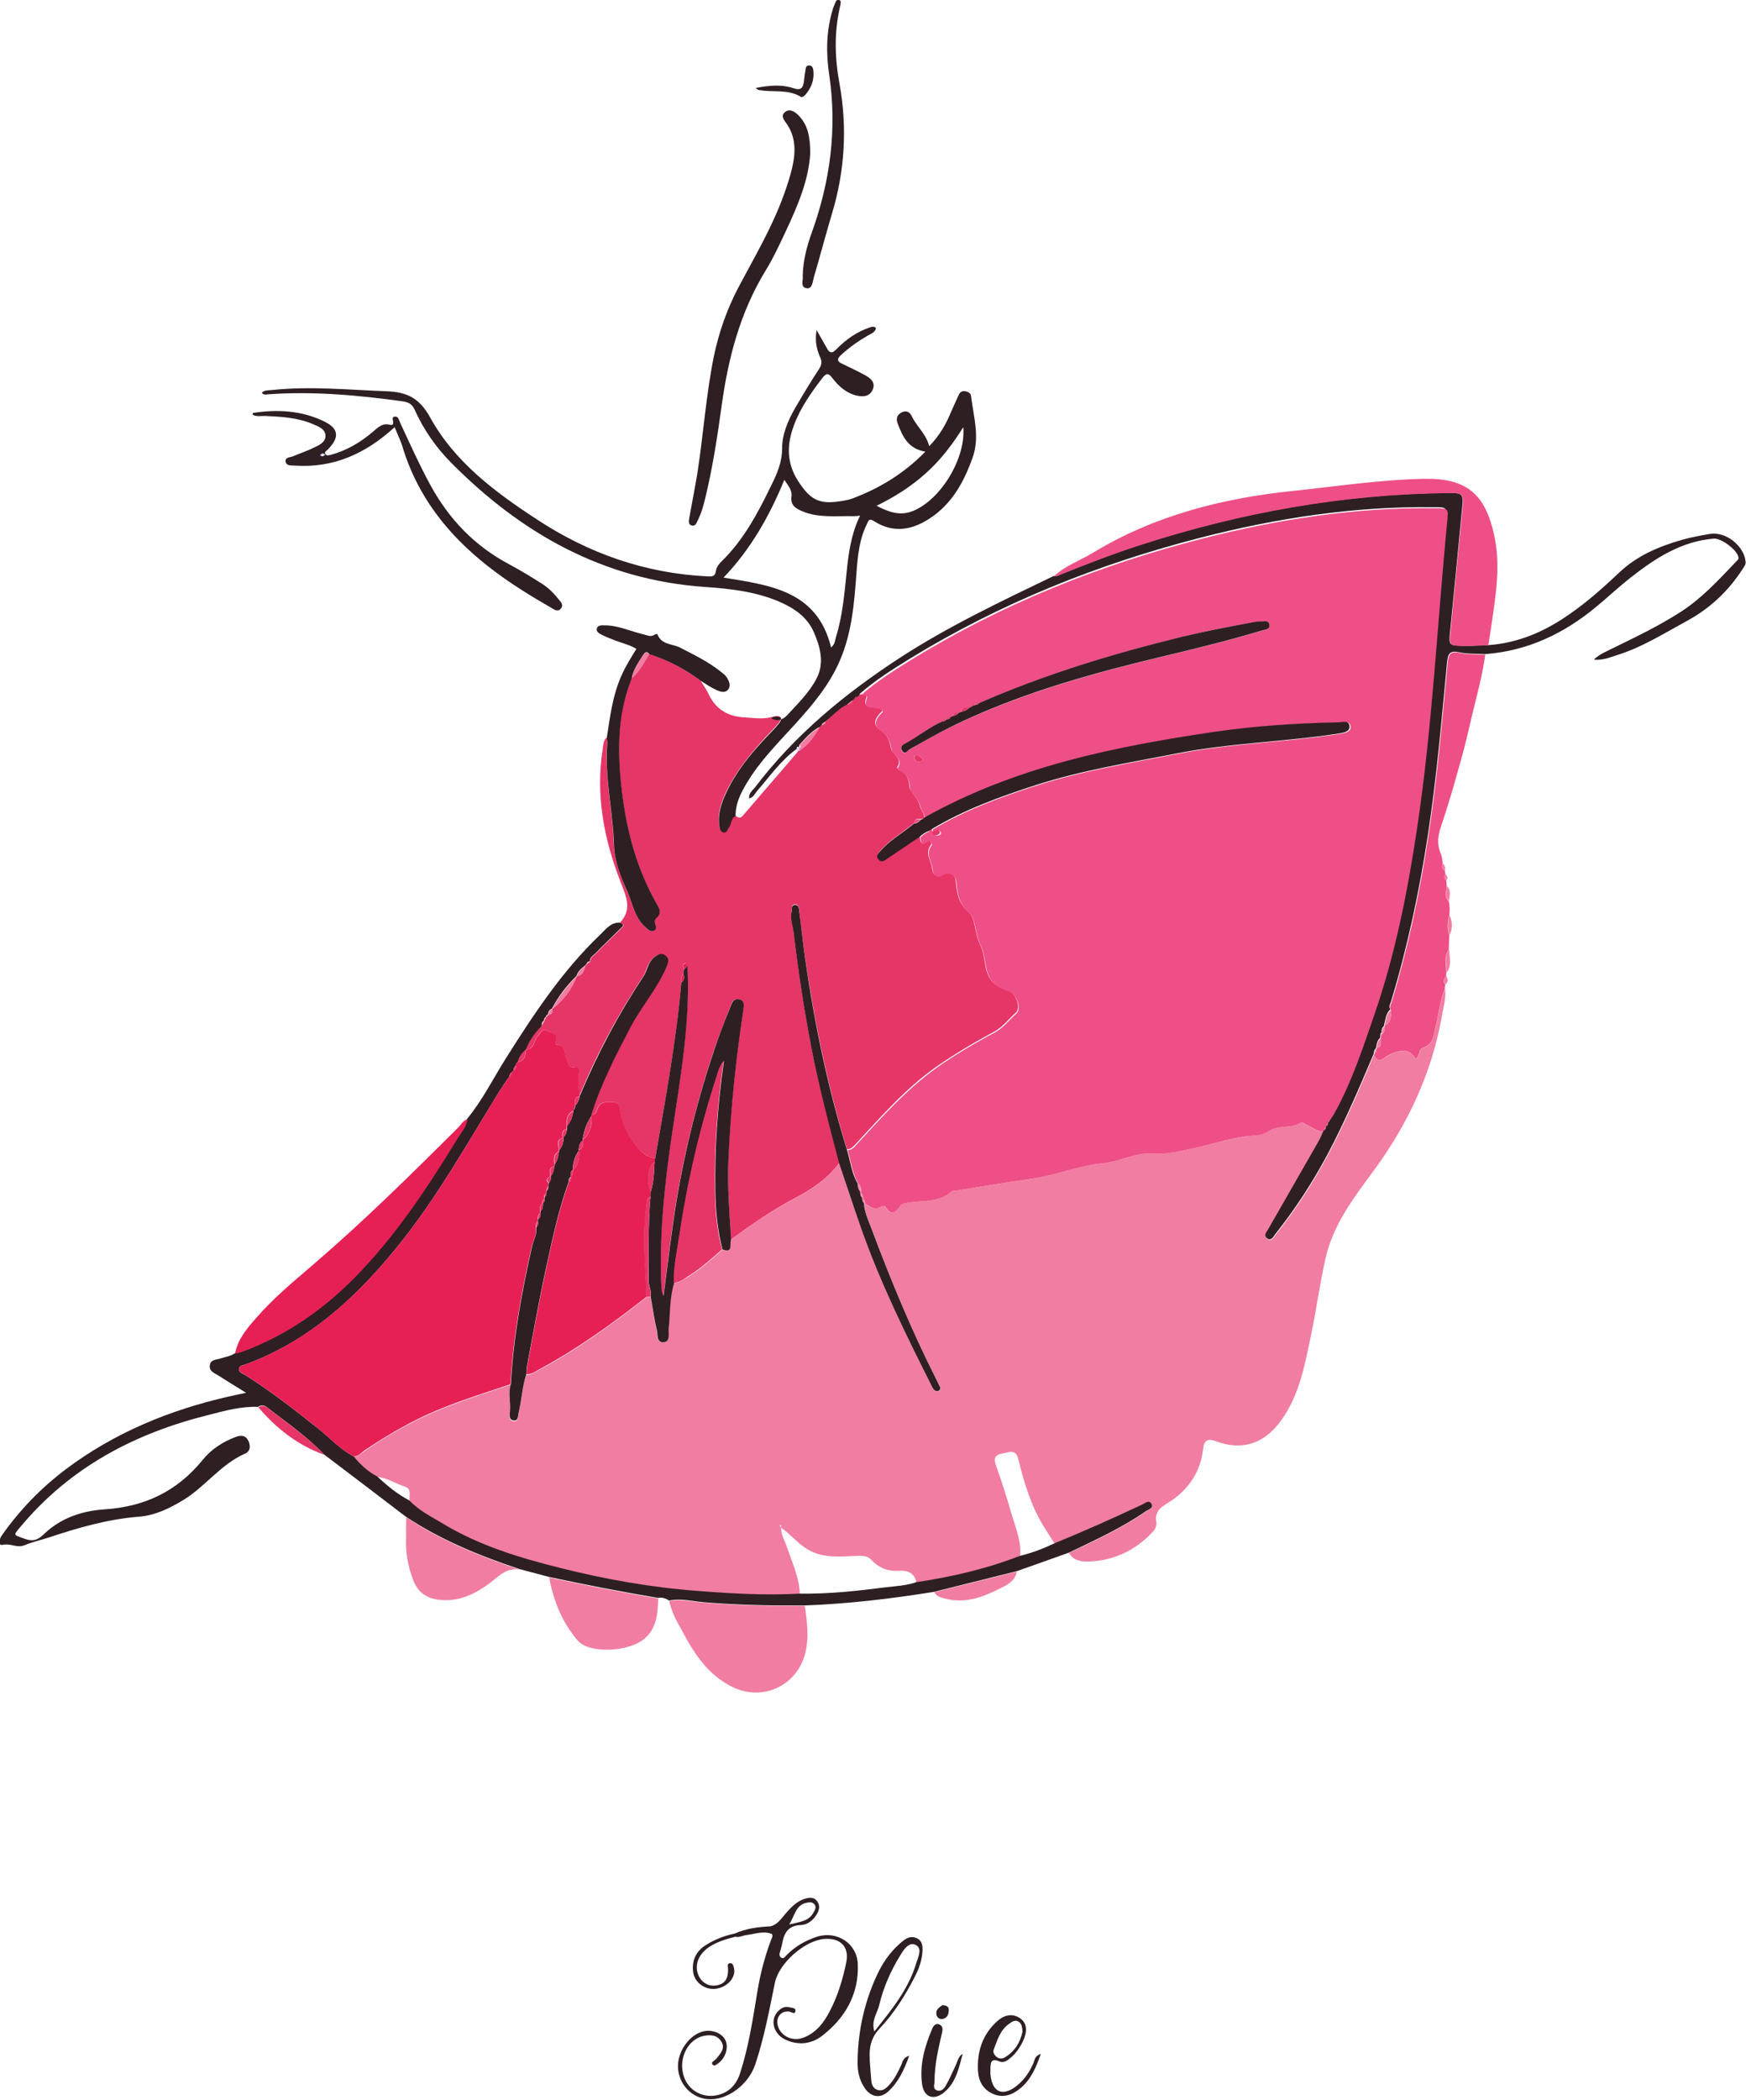 <?xml version="1.0" encoding="utf-8"?>
<!-- Generator: Adobe Illustrator 26.5.0, SVG Export Plug-In . SVG Version: 6.00 Build 0)  -->
<svg version="1.1" id="Слой_1" xmlns="http://www.w3.org/2000/svg" xmlns:xlink="http://www.w3.org/1999/xlink" x="0px" y="0px"
	 viewBox="0 0 855.7 1028.8" style="enable-background:new 0 0 855.7 1028.8;" xml:space="preserve">
<style type="text/css">
	.st0{fill:#F17DA2;}
	.st1{fill:#E63567;}
	.st2{fill:#2E1F23;}
	.st3{fill:#EE4F86;}
	.st4{fill:#E62055;}
	.st5{fill:#DEDAFB;}
</style>
<g>
	<path class="st0" d="M708.2,484.3c0.6,4.4-0.7,8.6-1.4,12.8c-4.9,28.1-16.5,53.2-33.3,76.1c-9.9,13.5-20.3,26.8-24,43.9
		c-2.7,12.2-4.4,24.6-6.9,36.7c-3.1,14.6-5.6,29.5-14.7,42.1c-8,11.2-18.8,15.1-31.8,10.3c-4.5-1.6-6-0.5-6.5,4
		c-1.4,11.7-7.7,20.3-17.6,26.4c-3.5,2.1-6.2,4.4-5.3,9.1c0.3,1.9-0.6,3.7-1.9,5c-8.6,9.1-19.2,14.1-31.8,14.4
		c-3.4,0.1-7-0.7-9.1-4.2c12.9-6.2,25.9-12.1,37.7-20.3c1.2-0.9,3.8-1.4,2.8-3.4c-1.2-2.5-3.2-0.5-4.7,0.2
		c-14.1,6.6-28.4,12.9-42.8,18.9c-1.8-2.8-3.6-5.5-5.3-8.3c-6.3-10.2-9.7-21.5-12.5-33c-1.3-5.3-4.6-3.4-7.7-2.9
		c-3.6,0.6-4.6,2.2-3.3,5.8c2.9,8.1,5.5,16.4,7.9,24.7c1.9,6.5,4.7,12.9,3.9,19.9c-16.4,6.4-33.4,10.2-50.8,12.9
		c-0.9-5.1-4.7-6.1-9-5.8c-5.2,0.3-9.4-1.5-12.9-5.2c-1.9-2-3.9-2.2-6.6-2.1c-8.7,0.2-17.6,1.6-25.6-3.7c-4.5-2.9-7.8-7.1-12.2-10.1
		c-0.2-0.4,0.4-1.3-0.7-1c0.2,0.3,0.5,0.7,0.7,1c0,3.6,1.9,6.6,3,9.8c2.5,7.5,5.9,14.6,6.2,22.7c-16.6,1-33.2,0-49.7-1.3
		c-22.9-1.7-45.5-5.7-67.8-11.3c-20.1-5-39.8-11-57.6-21.8c-5.6-3.4-11.6-6.3-16.2-11.2c-0.2-2.5,1.1-6-2.2-7
		c-4.6-1.5-8.7-4.3-13.6-4.8c-4.6-2.4-8.3-5.8-11.5-9.8c2.2-0.2,3.6-1.7,5.2-2.8c9.5-6.5,19.4-12.4,29.8-17.2
		c13.6-6.3,27.9-10.6,42-15.4c-1.5,4.5,0,9.2-0.5,13.8c-0.2,1.5-0.6,3.8,1.6,4.1c2.7,0.4,2.4-2.2,2.7-3.8c1.4-6.3,1.6-12.8,3.8-18.9
		c2.5,0.1,4.4-1.4,6.4-2.5c18.7-10,35.8-22.4,52.4-35.5c0.7-0.1,1.3-0.1,2-0.2c1,5.4,1.7,10.9,3,16.2c0.5,2.3-0.3,6.4,3.5,6
		c3.2-0.3,2-4.1,2.3-6.4c0.8-7.6,0.3-15.2,2.7-22.6c2.6-0.1,4.6-1.6,6.7-2.9c6.3-3.7,11.6-8.6,17-13.4c5.6,2,3.2-2.9,4.2-4.9
		c10.2-7.5,20.7-14.7,32-20.6c8.1-4.3,15.6-9.4,21.1-16.9c3.5,10.5,7,21.1,10.7,31.6c9.5,27.1,22.2,52.8,35.1,78.4
		c0.7,1.3,1.9,2.2,3.2,1.5c1.4-0.8,0.2-2.1-0.2-3.1c-0.4-0.9-0.9-1.8-1.3-2.7c-12.2-23.9-22.3-48.7-31.7-73.8
		c-1.5-4-3.4-7.9-3.6-12.3c2.7,1.4,5.1,4.4,8.5,1.4c0.3-0.3,1.6-0.1,1.8,0.3c3,5.1,5.2,2.6,7.5-0.7c0.5-0.7,1.7-0.9,2.7-1.1
		c7.5-1.4,15.7-0.1,22.2-5.6c0.4-0.4,1.3-0.3,1.9-0.4c12.5-2,25-4.1,37.5-5.9c12-1.7,23.2-6.5,35.3-7.6c8-0.7,15.2-5.2,23.7-4.7
		c7.7,0.4,15.3-1.6,22.9-3.2c8.6-1.8,16.9-4.7,25.7-5.5c3.2-0.3,6-0.8,8.9-2.5c4.7-2.9,10.9-0.8,15.6-4.1c0.4-0.3,1.6,0.9,2.5,1.2
		c2.9,1.2,5.2,3.7,8.7,3c-0.8,1.8-1.6,3.7-2.5,5.4c-8.2,14.4-16.5,28.7-24.7,43.1c-0.8,1.4-2.4,3-0.5,4.4c2,1.5,2.9-0.7,3.9-1.9
		c9.7-12.2,18.2-25.2,25.6-39c8.5-16,15.7-32.7,22.7-49.4c1.9,5.2,4.8,1.6,6.9,0.5c6.7-3.5,10.7-3.2,13.5,1.7
		c2.2-1.3,1.4-4.8,3.7-5.5c5.4-1.7,5-6.5,6.1-10.5C705.4,496.6,705.7,490.2,708.2,484.3z"/>
	<path class="st1" d="M411.3,569.8c-5.5,7.5-13,12.6-21.1,16.9c-11.3,5.9-21.7,13.1-32,20.6c-0.7-13.1-1.8-26.2-1.3-39.4
		c1.1-24.5,3.6-48.8,7.3-73c0.3-2.1,0.8-4.7-2.1-5.3c-2.9-0.6-3.5,1.9-4.3,3.9c-2.8,7-5.5,14.1-8,21.3c-9.2,27.6-15.9,55.7-20,84.4
		c-1.7,11.9-3.1,23.8-4.7,35.7c-0.8-1.1-1-2.2-1-3.3c-1.3-25.9,1.5-51.5,5.3-77.1c4-27,8.9-53.9,7.4-81.4c-0.2-0.6-0.5-1.4-1.1-1.2
		c-1.6,0.7-0.9,2-0.6,3.1c0,0.8-0.1,1.6-0.1,2.3c-1.7,1-1,2.6-1.1,4.1c-2.4,29-7.9,57.5-12.8,86.1c-3.5-0.5-5.9-2.3-8.4-5
		c-4.9-5.5-7.7-11.7-8.9-18.7c-0.5-2.9-0.7-3.9-4.4-3.9c-3.8,0-5.9,0.4-7,4.2c-0.4,1.2-1.4,2.3-2.9,2.3c4.7-15,11.9-28.8,19.1-42.7
		c5.4-10.3,13.3-19.1,17.8-29.9c0.8-1.9,1.6-3.9-0.5-5.4c-2.2-1.7-4-0.4-5.8,1c-2.9,2.4-3.1,6.2-5,9.1
		c-12.2,18.5-22.7,37.9-31.1,58.4c-0.4-3.6-1.1-7.1-0.4-10.8c0.2-1.3,0.5-3.9-1.5-3.4c-4,0.9-3.8-2.3-4.7-4.2
		c-1.2-2.5,0.1-6.6-4.7-6.6c-0.7,0-0.6-1.1-0.4-1.7c1.5-4.2-2.3-4.1-4.3-5.1c-2.6-1.3-3.2,1.2-4.5,2.6c-2,2.2-1.6,6.5-5.9,6.6
		c1.6-4.2,4-7.8,7.2-11c0.3-0.4,0.6-0.7,1-1.1c0,0-0.1,0.1-0.1,0.1c0.4-0.7,0.7-1.4,1.1-2.1l-0.1,0.1c0.4-0.7,0.7-1.4,1.1-2.1
		c0,0,0,0.1,0,0.1c0.3-0.4,0.7-0.7,1-1.1l-0.1,0.1c1.8-0.3,2.2-1.5,2-3l0,0c5.5-4.2,9.5-9.6,12-16l0,0c2.9-0.4,3.5-2.7,4.1-5l0,0
		c0.3-0.4,0.7-0.7,1-1.1c0,0-0.1,0.1-0.1,0.1c0.5-0.4,1-0.7,1.6-1.1c-0.2-2,1.5-2.8,2.6-3.9c3.9-4,8-7.9,12-11.9
		c1.2-1.2,3-2.3-0.1-3.3c6.2-6.5,3.1-12.8,0.4-19.8c-8.2-21.1-12.4-42.8-8.8-65.5c0.3-1.9,0.3-4,1.9-5.5c0.1,1,0.3,2,0.2,3
		c-1.2,16.7,2.8,33,3.3,49.6c0.3,7.9,3.4,15.6,6.6,22.9c2.6,5.8,3.5,12.3,8.4,17c1.2,1.1,2.3,2.8,4.2,2.2c2.1-0.6,1.3-2.4,0.9-3.8
		c-0.3-1.1,0.1-2,0.9-2.7c2-1.8,1.7-3.7,0.5-5.8c-11.8-20.1-16.7-42.3-18.5-65.3c-1.2-15.7-0.3-31.3,5.7-46.1
		c3.8-3.2,6-7.7,8.6-11.9c9.2,2.9,17.5,7.4,25.3,13.1c1.3,2.3,2.9,4.4,4,6.8c3.6,7.5,9.6,10.8,17.7,11.2c4.9,0.3,9.8,1.1,14.6-0.6
		c3-0.4,3.9,0.8,2,3.2c-2,2.6-4.5,4.9-6.7,7.3c-7.4,8.1-14.3,16.6-19.1,26.5c-2.5,5.3-4.4,10.7-3.4,16.8c0.2,1.3,0.5,2.7,2.2,2.9
		c1.5,0.1,1.6-1.3,2.3-2.2c1.5-1.7,0.8-4.7,3.4-5.8c1.2,0.9,2.3,1.7,3.7,0c8.8-10.3,17.7-20.5,26.5-30.8c0.5-0.6,0.9-1.4,0-2.1
		c0,0,0,0.2,0,0.2c0.1,0.6,0.5,0.8,1.1,0.7c4.4-2.9,7.5-7,10-11.6c0,0,0,0.1,0,0.1c0.4-0.4,0.7-0.7,1.1-1.1c0,0-0.1,0.1-0.1,0.1
		c1.1-0.1,1.7-0.7,2.1-1.7c0-0.3,0.1-0.4,0.4-0.5l0.1-0.2c3.3-2.6,6-5.9,9.9-7.7c1.4,0,2.4-0.4,2.6-2l0,0.1c0.4-0.3,0.7-0.7,1.1-1
		c0.2-0.8,0.8-1,1.5-1c0.5-0.3,1-0.7,1.5-1c0,0-0.1,0-0.1,0c1.1,0.1,3.2,0.2,2.8,1.4c-2.1,6.2,2.9,4.4,5.5,5.3
		c0.9,0.3,2.1,0.2,2.2,1.6c-4.1,4-4.6,6.8-0.8,9.3c3.2,2.1,4.5,5.2,5,8.3c0.5,3.6,6.4,5.4,3.1,10c-0.1,0.1,0.7,1.1,1.3,1.4
		c3.4,1.7,4.5,3.8,4.8,8c0.3,2.7,4.3,5.5,5.2,9.7c0.3,1.4,2,3.3,2.1,5.4c-0.3,0.6-0.8,0.9-1.5,0.7c-1.6,0-3.3-0.3-3.5,2.1l0-0.1
		c-0.4,0.3-0.8,0.7-1.2,1c-5,4.1-10.6,7.3-14.9,12.1c-1.2,1.3-2.9,2.7-1.2,4.6c1.5,1.6,3.1,0.3,4.4-0.6c5.2-3.5,10.4-7,15.6-10.5
		c0.7,3.9,0.7,3.9,3.5,2.3c0.7-0.4,1.3-0.6,1.7-0.1c0.4,0.4,0.8,1.4,0.5,1.7c-3.4,4.1-0.1,7.9,0.4,11.8c0.5,3.4,2.1,4.6,5,2.9
		c3.6-2,6.3,0.6,6.5,2.8c0.7,6.1,1.1,11.1,6.6,15.9c3.3,2.9,2.7,10.4,5.4,15.6c1.6,3,2.1,7.4,2.8,11.2c1.3,6.6,4.9,9.6,10.9,11.4
		c4,1.2,6.5,8.5,3.8,10.9c-3.5,3.1-6.2,6.9-10.6,9.3c-9.8,5.3-19.4,10.9-28.5,17.3c-15,10.6-27.1,24.5-39.5,37.9
		c-1.2,1.3-2.3,2.4-4.1,2.4c-9.5-31.1-16-62.9-20.7-95c-1-7.2-1.8-14.5-2.7-21.8c-0.2-1.4-0.2-3.4-2.3-3.2c-1.7,0.2-1.1,2-1.4,3.2
		c-0.8,3.7,0.6,7.1,1,10.6c2.2,18.5,5,36.9,8.5,55.3C401.3,531.8,406.4,550.8,411.3,569.8z"/>
	<path class="st2" d="M264.9,503.3c-3.1,3.2-5.6,6.8-7.2,11c0,0,0.1,0,0.1,0c-2,1.6-3.4,3.6-4,6.1c-0.7,0.3-1,0.9-1,1.7
		c-0.8,0.6-1.2,1.3-1.1,2.3c0,0,0.1-0.1,0.1-0.1c-0.3,0.4-0.7,0.7-1,1.1c0,0,0,0,0,0c-0.8,0.4-1.1,1.2-1.1,2l0.1-0.1
		c-0.3,0.4-0.6,0.7-0.9,1.1c-1.4,2.1-2.8,4.1-4.1,6.2c-16.2,26.3-31.3,53.4-51,77.4c-20.1,24.6-43.1,45.4-73.5,56.5
		c-1.2,0.4-3,0.6-3.2,2.1c-0.2,1.8,1.7,2.3,2.9,3c12.6,7.9,24.2,17,35.8,26.2c5.8,4.6,10.9,10.3,17.6,13.8c3.2,4,6.9,7.4,11.5,9.8
		c4.8,4.5,9.9,8.7,15.8,11.8c4.6,4.9,10.6,7.8,16.2,11.2c17.8,10.8,37.6,16.8,57.6,21.8c22.3,5.6,44.8,9.6,67.8,11.3
		c16.6,1.3,33.1,2.2,49.7,1.3c14.1,0.2,28.1-1.3,42-3.1c5-0.6,10.2-0.8,15-2.5c17.3-2.6,34.4-6.5,50.8-12.9
		c5.9-1.4,11.6-3.6,17.1-6.2c14.4-5.9,28.7-12.3,42.8-18.9c1.5-0.7,3.5-2.7,4.7-0.2c1,2-1.6,2.6-2.8,3.4
		c-11.8,8.2-24.8,14.1-37.7,20.3c-8.5,3-17,6.1-25.6,9.1c-13.5,3.4-26.9,6.7-40.4,10.1c-21.1,3.4-42.2,5.9-63.6,6.7
		c-16.5,0.1-33.1-0.2-49.6-1.6c-5.6-0.5-11.1-2-16.8-0.8c-1.6-1.1-3.4-1.7-5.4-1.3c-17.9-3-35.8-6.5-53.5-10.3
		c-4.8-1.3-9.5-2.5-14.3-3.8c-19.5-6.5-38.5-14.2-55.8-25.7c-13.4-10.2-26.7-20.4-40.1-30.5c-8.4-8.9-18.6-15.8-28.2-23.3
		c-1.3-1-2.8-0.9-4.2,0c-8.3-0.3-16.2,1.9-24,3.9c-36.3,9-68.1,25.7-92.4,54.9c-3.7,4.4-3.4,3.8,2,5.8c4.4,1.6,6.7,0.5,9.8-2.5
		c8.2-7.8,18.7-11.2,29.6-11.9c19.6-1.3,35.5-8.9,47.9-24.2c4.2-5.2,9.9-8.9,16.3-11.3c2.5-0.9,4.7-0.8,6,1.7
		c1.3,2.5,1.2,5.4-1.5,6.5c-11.9,5.2-19.4,16.1-30.2,22.7c-6.8,4.1-13.8,7.6-21.8,8.2c-15.2,1.2-29.8,5.4-44.2,10.2
		c-4,1.3-8.1,2.2-11.9,3.8c-3.7,1.5-6.9-1.1-10.7-0.2c-2.3,0.5-1.8-2.6-0.5-4.5C9.5,740,20,729.1,32.2,719.9
		c23.8-17.9,50.8-29,79.6-35.6c2.4-0.5,4.8-1.1,8.8-1.9c-5.3-3.3-9.6-5.9-13.8-8.6c-1.8-1.1-4.2-1.9-4-4.6c0.2-3.2,3.1-2.9,5.2-3.6
		c2.4-0.8,4.9-1.1,7-2.5c1.3-0.3,2.6-0.5,3.8-1c20.9-7.8,38.9-20.1,54.5-35.9c20-20.2,35.6-43.8,50.4-67.9c2-3.2,4.7-6.1,5.2-10.1
		c7.6-9.2,12.8-19.8,19.1-29.8c13.6-21.5,27.6-42.8,46.2-60.5c2.7-2.6,5-5.9,9.4-5.9c3.1,1,1.3,2.2,0.1,3.3c-4,4-8.1,7.9-12,11.9
		c-1.1,1.1-2.8,1.9-2.6,3.9c-0.9-0.1-1.4,0.3-1.6,1.1c0,0,0.1-0.1,0.1-0.1c-0.3,0.4-0.7,0.7-1,1.1l0,0c-1.8,1.3-3.4,2.8-4.1,5l0,0
		c-4.8,4.7-8.9,10-12,16l0,0c-1.4,0.5-1.9,1.7-2,3c0,0,0.1-0.1,0.1-0.1c-0.7,0-0.9,0.5-1,1.1c0,0,0-0.1,0-0.1
		c-0.7,0.5-1.1,1.2-1.1,2.1c0,0,0.1-0.1,0.1-0.1c-0.9,0.4-1.2,1.2-1.1,2.1c0,0,0.1-0.1,0.1-0.1C265.5,502.6,265.2,503,264.9,503.3z"
		/>
	<path class="st2" d="M420.3,341.3c-0.7,0-1.3,0.3-1.5,1c-0.4,0.3-0.7,0.7-1.1,1c0,0,0-0.1,0-0.1c-0.9,0.7-1.7,1.3-2.6,2
		c-3.9,1.9-6.6,5.1-9.9,7.7c0,0-0.1,0.2-0.1,0.2c-0.3,0-0.4,0.2-0.4,0.5c-0.9,0.3-1.7,0.7-2.1,1.7c0,0,0.1-0.1,0.1-0.1
		c-0.4,0.4-0.7,0.7-1.1,1.1c0,0,0-0.1,0-0.1c-4,2.1-6.9,5.5-9.8,8.7c-0.1,0.4-0.2,0.8-0.3,1.2l0-0.1c-0.9-0.2-1.3,0-0.9,1
		c0,0,0-0.2,0-0.2c-7.9,5.7-13.4,13.7-19.7,20.9c-1,1.2-1.6,3-3.8,3.5c-0.2-2.6,1.7-3.9,2.9-5.4c19.5-25.7,43.9-45.8,70.7-63.3
		c24.1-15.7,50-27.9,75.7-40.3c1.4,0.3,2.6-0.5,3.8-1c12.7-5,25.4-10,38.4-14.2c49.2-16,99.6-25.1,151.4-25.5
		c6.7-0.1,7.3,0.6,6.6,7.1c-1.9,20.2-3.9,40.4-5.9,60.6c-0.7,7-0.7,7.1,6.5,7.2c4,0.1,8-0.2,12-0.3c13.3-0.9,25.3-5.6,36.3-12.7
		c10.3-6.6,19.4-14.7,28.2-23c8.7-8.2,19.4-12.7,30.6-15.9c4.5-1.3,9.1-2.1,13.7-2.9c7.8-1.3,16.7,5.8,17.5,13.5
		c0.2,1.5-0.7,2.5-1.4,3.6c-7,10.9-16.2,19.5-27.5,25.6c-11.2,6.1-22.1,13-34.5,16.8c-3.2,1-6.4,2.5-11,2.1c2.8-2.7,5.6-3.7,8.1-5
		c11.8-5.8,23.7-11.4,34.8-18.6c10.3-6.7,18.5-15.7,26.9-24.5c0.5-0.6,1.3-1,1.1-2c-0.5-3.6-8.4-9.5-12.1-9.2
		c-15.8,1.3-28.5,9.5-40.5,18.9c-5.9,4.6-11.4,9.8-17.1,14.5c-15.9,13.2-33.8,21.7-54.7,23.2c-4.1-0.3-8.4,0-12.4-0.9
		c-4.6-1-5.6,0.6-6,4.9c-2.7,28.2-5.1,56.5-9.4,84.6c-4.2,27.6-10,54.9-18.1,81.7c-0.4,1.2-1.3,2.4-0.3,3.7c-2.3,2.1-2.3,5-3.1,7.7
		l0.1,0.3c-1.1,1-1.5,2.2-1.2,3.6l0.2-0.2c-0.8,0-0.8,0.6-0.9,1.2c0,0.5-0.1,0.9-0.1,1.4c-1.4,1.2-1.7,2.9-2,4.7l0,0.3
		c-0.9,0.8-1.1,1.8-1.2,2.9l0,0c-7.1,16.7-14.2,33.4-22.7,49.4c-7.4,13.8-15.9,26.8-25.6,39c-0.9,1.2-1.9,3.4-3.9,1.9
		c-1.9-1.4-0.3-3,0.5-4.4c8.2-14.4,16.5-28.7,24.7-43.1c1-1.7,1.7-3.6,2.5-5.4c0,0-0.2-0.2-0.2-0.2c0.9-0.4,1.2-1.1,1.1-2.1
		l-0.1,0.1c0.9-0.4,1.2-1.1,1.1-2.1l-0.1,0.1c0.9-0.2,0.9-0.9,0.8-1.6c0.5-0.8,1.1-1.6,1.6-2.5c8.7-15.7,14.3-32.7,20.1-49.5
		c10.1-29.4,16.1-59.9,20.7-90.6c7.5-50,9.9-100.4,14.8-150.6c0.6-6.4,0.5-6.3-5.8-6.3c-38.8-0.5-76.8,5.3-114.2,14.9
		c-50.2,12.9-98,32-142.4,59.2c-8.6,5.3-17.2,10.7-24.8,17.4c0,0,0.1,0,0.1,0C421.3,340.6,420.8,341,420.3,341.3z"/>
	<path class="st2" d="M360.5,399.9c-2.5,1.1-1.9,4-3.4,5.8c-0.7,0.8-0.8,2.3-2.3,2.2c-1.7-0.2-2-1.6-2.2-2.9c-1-6,0.9-11.5,3.4-16.8
		c4.7-10,11.6-18.5,19.1-26.5c2.2-2.4,4.7-4.7,6.7-7.3c1.9-2.4,1-3.6-2-3.2c-0.8,0.1-2.6,0.4-0.9,1.2c2.3,1,4.8,0.2,6.8-1.9
		c5.3-5.8,11.1-11.3,14.6-18.3c3.8-7.4,1.7-15.3-1.5-22.6c-3-6.7-8.5-10.9-15.1-14c-12-5.6-25-7.1-37.9-8
		c-50-3.4-90.4-26.2-124.9-61.1c-7.4-7.5-13.4-16.2-17.7-25.8c-1.3-2.9-3.2-3.7-6.1-4.1c-21.8-3-43.7-5-65.8-3.4
		c-0.9,0.1-2,0.5-3-0.8c1.4-1.4,3.3-1.1,4.9-1.3c18.8-2,37.6-0.1,56.4,0.6c10,0.4,16,3.4,21.2,12.8c12,21.8,31.7,36.5,52.2,49.9
		c25.5,16.8,53.2,26.5,83.8,28c2.3,0.1,3.7,0.1,4.1-2.8c0.2-1.6,1.5-3.4,2.8-4.6c10.8-10.6,17.7-23.6,24.2-37
		c2.9-5.8,5.4-11.5,5.4-18.3c0-7,2.9-13.7,6.4-19.8c3.8-6.5,7.6-12.9,11.7-19.1c1.4-2.1,1.5-3.7,0.5-5.9c-1.7-3.8-2.6-7.9-1.7-13.2
		c2,3.6,3.6,6.3,5.1,9c1.3,2.3,2.4,2.6,4.4,0.6c4.8-4.9,10.3-8.9,17-11c0.8-0.2,1.6-0.5,2.6,0.4c-0.3,2.2-2.5,2.8-4,3.7
		c-4.8,2.8-9.2,5.9-13.3,9.7c-1.9,1.8-1.7,3,0.5,4c3.9,1.9,7.8,3.7,11.6,5.8c2.7,1.5,5.2,3.6,3.5,7.2c-1.6,3.3-4.7,3.4-7.8,2.7
		c-5.1-1.2-8.8-4.6-11.9-8.6c-1.7-2.2-2.7-2.7-4.7-0.2c-5.7,7.4-11.1,15-14.3,23.9c-3.3,9.2-3.4,18,2.2,26.7
		c6,9.3,10.3,11.7,21.2,9.9c1.8-0.3,3.7-0.6,5.3-1.2c13.3-5,25.2-12.1,35.9-23c-8.6-1.5-11.2-7.6-13.6-13.9
		c-0.9-2.4-0.2-4.3,2.1-5.4c2.3-1.1,4,0,4.9,2c2.3,4.9,6.9,8.5,8.5,14.6c5.1-5.2,8.3-10.9,10.8-17c1.2-2.8,2.5-5.5,3.7-8.2
		c0.6-1.4,1.8-2,3.2-1.7c1.4,0.2,2.7,1,2.8,2.4c1.2,10,4.4,19.8,0.8,30c-4.3,12.1-10.2,22.9-21.2,30c-8.7,5.7-17.9,7.2-27.2,1.2
		c-2.4-1.6-2.7-0.1-3.4,1.4c-3.7,7.3-4.5,15.3-5.1,23.3c-1.1,15-2.2,29.9-8.3,43.9c-5,11.5-12.8,20.9-21.1,30.1
		c-7.6,8.4-15.6,16.4-22,25.8C364.5,386,360.4,392.2,360.5,399.9z M420.3,252.8c-0.7,0-1.3,0.1-2,0.1c-8.4-0.2-17,1-25.1-2.4
		c-3.3-1.4-5.9-3-5.3-7.3c0.4-3.2-1.8-5.4-3.5-8.1c-7.3,17.8-16.5,34-29.8,47.9c22.6,3.7,45.9,6.3,52.7,34.2
		c1.9-1.4,1.9-3.4,2.4-5.1c3.2-10.2,4.1-20.9,5.2-31.5c0.9-9.3,2.2-18.5,6.2-27.1c0.1-0.3,0.3-0.6,0.4-0.9
		C421,252.8,420.7,252.8,420.3,252.8z M472.1,209.3c-5.4,8.6-11.2,16.2-18.4,22.6c-7.1,6.4-15.1,11.5-24.1,15.9
		c6,3.1,11.4,5.1,17.7,2.6C460.8,245.1,473.4,224.8,472.1,209.3z"/>
	<path class="st3" d="M674.7,513.8c0,0,0-0.3,0-0.3c2.8-0.6,1.9-2.9,2-4.7c0-0.5,0.1-0.9,0.1-1.4c0.3-0.4,0.6-0.8,0.9-1.2
		c0,0-0.2,0.2-0.2,0.2c1.4-0.8,1.1-2.3,1.2-3.6c0,0-0.1-0.3-0.1-0.3c3.5-1.6,3-4.8,3.1-7.7c-1-1.3-0.1-2.6,0.3-3.7
		c8.1-26.8,13.9-54,18.1-81.7c4.3-28.1,6.7-56.3,9.4-84.6c0.4-4.3,1.3-5.9,6-4.9c4,0.9,8.3,0.6,12.4,0.9c-1.3,9.7-3.9,19.1-6.2,28.6
		c-1.9,8.1-3.7,16.1-6,24.1c-2.9,10.4-5.9,20.9-9.4,31.2c-1.6,4.7-2.2,8.9-0.2,13.5c0.7,1.5,0.7,3.2,1,4.9c-0.4,1.4-0.5,2.6,1,3.5
		c0.1,0.6,0.2,1.3,0.3,1.9c-0.9,1.1-0.7,2.1,0.4,2.9c0.1,0.9,0.2,1.8,0.2,2.7c-0.1,2.6-1.3,5.2,1,7.5c0.6,2.3,0.5,4.6,0.3,7
		c-1.1,3.3-1.1,6.5,0,9.8c-0.1,2.3-0.2,4.6-0.3,7c-2.7,3.6-1,7.6-1.2,11.4c0,0.6-0.1,1.2-0.1,1.7c-1.4,1.2-1.4,2.5-0.4,3.9
		c-0.1,0.7-0.2,1.3-0.2,2c-2.5,5.9-2.8,12.3-4.5,18.4c-1.1,4-0.7,8.8-6.1,10.5c-2.4,0.8-1.6,4.3-3.7,5.5c-2.8-4.8-6.8-5.1-13.5-1.7
		c-2.1,1.1-5,4.8-6.9-0.5c0,0,0,0,0,0C674.4,515.9,674.7,514.9,674.7,513.8z"/>
	<path class="st3" d="M729.4,316.2c-4,0.1-8,0.3-12,0.3c-7.3-0.1-7.2-0.2-6.5-7.2c2-20.2,3.9-40.4,5.9-60.6c0.6-6.6,0.1-7.2-6.6-7.1
		c-51.8,0.5-102.2,9.6-151.4,25.5c-13,4.2-25.7,9.1-38.4,14.2c-1.2,0.5-2.4,1.3-3.8,1c5.4-5.1,12.4-7.5,18.6-11.2
		c30.3-18.5,63.8-27,98.7-30.6c21.3-2.2,42.6-5.5,64-5.9c20.7-0.4,30,7.3,34.4,27.7c3.2,14.6,0.8,29.1-1.3,43.6
		C730.5,309.3,729.9,312.8,729.4,316.2z"/>
	<path class="st0" d="M328,784.4c5.7-1.1,11.2,0.4,16.8,0.8c16.5,1.4,33,1.7,49.6,1.6c1.2,7.9,2.2,15.8,0.1,23.7
		c-4.2,15.5-20.8,23.2-35.4,16.1c-12.4-6-19.3-17-25.3-28.5C331.3,793.8,329,789.3,328,784.4z"/>
	<path class="st4" d="M229.1,548.3c-0.5,4-3.3,6.9-5.2,10.1c-14.8,24.1-30.4,47.7-50.4,67.9c-15.6,15.8-33.6,28.1-54.5,35.9
		c-1.2,0.5-2.6,0.7-3.8,1c1.3-7,5.8-12.3,10.3-17.4c8.4-9.7,18.3-17.9,28.1-26.3c24.8-21.3,48-44.2,71.2-67.3
		C226,550.8,227.1,549,229.1,548.3z"/>
	<path class="st2" d="M397.1,74.9c-0.7,13.2-6.1,25.8-11.9,38.2c-3.1,6.6-6.2,13.3-10,19.5c-12.4,20.3-18.3,42.7-21.5,66
		c-2.1,15.2-4.4,30.3-8,45.2c-0.9,3.9-2,7.7-3.8,11.3c-0.6,1.2-1.1,2.8-2.7,2.4c-2.1-0.4-1.6-2.3-1.4-3.7c1.3-7.4,2.8-14.7,4-22.1
		c2.9-18.8,4.2-37.7,7.9-56.4c2.5-12.2,6.5-23.7,12.3-34.7c7.9-14.9,16.5-29.4,22.2-45.3c1.6-4.4,3-8.8,4.1-13.4
		c1.7-7.5,1.8-14.9-3-21.6c-1.1-1.5-2.7-3.6-0.7-5.3c2.2-1.9,4.6-0.5,6.3,1.1C396.2,61.1,397,67.5,397.1,74.9z"/>
	<path class="st2" d="M309.6,332.4c-6,14.9-6.9,30.4-5.7,46.1c1.8,23,6.7,45.1,18.5,65.3c1.2,2.1,1.5,4-0.5,5.8
		c-0.8,0.7-1.2,1.6-0.9,2.7c0.4,1.4,1.2,3.2-0.9,3.8c-1.8,0.5-2.9-1.1-4.2-2.2c-4.9-4.6-5.9-11.2-8.4-17c-3.3-7.3-6.4-15-6.6-22.9
		c-0.5-16.6-4.6-32.9-3.3-49.6c0.1-1-0.2-2-0.2-3c1.6-10.5,2.9-21.1,7.4-30.9c2-4.4,4.5-8.4,7.1-12.6c-3.2-1.9-6.6-2.7-9.9-3.9
		c-2.3-0.9-4.7-1.8-6.9-2.9c-1.2-0.6-3.1-1.5-2.6-3.2c0.5-1.7,2.4-1.5,3.9-1.5c6.6,0,12.6,2.9,18.9,4.4c1.8,0.4,3.4,1.4,5.3,0.3
		c0.5-0.3,1.4-0.9,1.7-0.1c2,5,7.3,4.4,11,6.3c7,3.6,14,7,20.1,11.9c1,0.8,2.2,1.7,2.8,2.7c1.1,1.8,2.2,4.1,0.6,6
		c-1.5,1.8-3.8,1-5.6,0.2c-2.7-1.2-5.2-2.9-7.7-4.5c-7.7-5.7-16.1-10.2-25.3-13.1c-1.3-1.8-2.2-0.8-3,0.4
		C312.9,324.6,310.4,328,309.6,332.4z"/>
	<path class="st2" d="M193.4,209.3c-14.2,13-30.1,20.2-49.2,18.8c-1.6-0.1-3.8,0.2-4.2-1.8c-0.4-2.4,2.1-2.1,3.5-2.7
		c3.5-1.5,7.2-2.7,10.6-4.4c2.5-1.2,5.6-2.6,5.4-5.9c-0.2-3.2-3.4-4.3-5.9-5.4c-7.5-3.3-15.5-3.7-23.5-4.1c-2.1-0.1-4.3,0.5-6.3-0.6
		c0.1-0.4,0.1-0.9,0.3-0.9c11.9-1.8,23.6-1.2,34.6,4.1c7.4,3.5,7.8,7.9,2,13.8c-0.7,0.7-1.9,1.2-1.2,2.3c0.6,1,1.8,0.5,2.8,0.3
		c7.7-2.1,14.4-6.1,20.4-11.2c2.4-2,4.6-4.5,8.3-3.5c0.9,0.2,1.7,0.2,1.7-1c0.1-1.1-1.1-3,1.1-3c1.5,0,1.7,1.8,2.3,3
		c4.8,10.3,9.4,20.6,14.8,30.5c9.1,16.7,21.6,29.8,38.5,38.8c5.4,2.9,10.7,6.1,15.9,9.4c3.1,1.9,5.8,4.5,8.1,7.4
		c1.1,1.4,3,2.9,1.6,4.8c-1.7,2.3-3.7,0.4-5.3-0.5c-33-18.7-61.7-41.5-72.9-80.1C195.8,214.8,194.6,212.3,193.4,209.3z M159.4,222.8
		c-0.6-0.3-1-0.6-1.3-0.6c-0.4,0.1-0.8,0.4-1.2,0.7c0.4,0.2,0.7,0.6,1.1,0.6C158.3,223.5,158.7,223.1,159.4,222.8z"/>
	<path class="st0" d="M269.1,772.9c17.8,3.8,35.6,7.3,53.5,10.3c-0.3,7.5-0.7,15-7.4,20.2c-7.1,5.5-23.5,6.6-30.2,2
		c-2-1.4-3.3-3.3-4.6-5.1C274.3,792,271,782.7,269.1,772.9z"/>
	<path class="st0" d="M199.1,743.4c17.2,11.5,36.2,19.2,55.8,25.7c-7.1-1.4-11,3.9-16,7.4c-7.3,5.1-15.1,8.6-24.6,7.2
		c-6.5-1-10.1-4.7-12.1-10.3c-2.1-5.9-3.4-12.1-3.2-18.5C199,751,199,747.2,199.1,743.4z"/>
	<path class="st2" d="M393.4,135.1c0.2-7.7,2.1-14.6,4.5-21.3c9-25,12.4-50.6,8.5-77.1c-1.6-10.5-1.5-21.3,1.6-31.7
		c0.4-1.4,1-2.8,1.6-4.2c0.3-0.7,0.8-1,1.6-0.8c0.8,0.2,0.9,0.9,0.8,1.6c-0.1,0.7-0.2,1.3-0.4,2c-2.8,12.4-2.5,24.8-0.2,37.2
		c3.9,21.5,2.7,42.7-3.6,63.7c-3.1,10.3-5.8,20.8-8.9,31.2c-0.6,2.1-0.7,6.1-3.7,5.5C392,140.6,393.8,137,393.4,135.1z"/>
	<path class="st0" d="M457.9,780.1c13.5-3.4,26.9-6.7,40.4-10.1c-0.9,5.2-5.5,6.9-9.3,8.8c-8.2,4.1-16.8,7-26.3,4.3
		C460.8,782.6,458.9,782.1,457.9,780.1z"/>
	<path class="st1" d="M126.6,689.5c1.4-0.8,2.9-1,4.2,0c9.6,7.5,19.8,14.4,28.2,23.3C146,708.2,135.5,699.9,126.6,689.5z"/>
	<path class="st2" d="M370.3,43.1c6.9-1.3,12.8-1.8,18.5,0.1c3.8,1.3,4.8-0.2,5.2-3.4c0.2-1.5,0.3-3,0.6-4.5c0.3-1.3,0-3.5,2.2-3.2
		c1.8,0.2,1.8,2.2,1.9,3.6c0.2,4-1.3,7.5-3.8,10.5c-0.7,0.8-1.6,1.7-2.5,1.2c-6.4-3.9-13.7-2-20.5-3.3
		C371.7,44.2,371.5,44,370.3,43.1z"/>
	<path class="st0" d="M709,476.6c0.1-3.8-1.6-7.8,1.2-11.4C710.4,469.1,711.6,473.1,709,476.6z"/>
	<path class="st0" d="M710.4,458.3c-1.1-3.3-1.1-6.5,0-9.8C712,451.7,711.9,455,710.4,458.3z"/>
	<path class="st0" d="M710.1,441.5c-2.3-2.2-1.2-4.9-1-7.5C711.3,436.3,710.5,438.9,710.1,441.5z"/>
	<path class="st0" d="M708.4,482.3c-1-1.4-1.1-2.7,0.4-3.9C709.8,479.8,709.8,481.1,708.4,482.3z"/>
	<path class="st0" d="M708.8,431.4c-1.2-0.8-1.3-1.8-0.4-2.9C709.6,429.3,709.7,430.2,708.8,431.4z"/>
	<path class="st0" d="M708.1,426.5c-1.5-0.8-1.4-2.1-1-3.5C707.9,424,708.7,425.1,708.1,426.5z"/>
	<path class="st3" d="M650.8,549.9C650.8,549.9,650.8,549.8,650.8,549.9c-0.3,0.6-0.7,1.3-1,2c0,0,0.1-0.1,0.1-0.1
		c-0.4,0.7-0.7,1.4-1.1,2.1c0,0,0.2,0.2,0.2,0.2c-3.5,0.7-5.9-1.9-8.7-3c-0.9-0.4-2.2-1.5-2.5-1.2c-4.8,3.3-11,1.2-15.6,4.1
		c-2.9,1.8-5.7,2.3-8.9,2.5c-8.8,0.7-17.1,3.6-25.7,5.5c-7.6,1.6-15.2,3.7-22.9,3.2c-8.5-0.5-15.7,3.9-23.7,4.7
		c-12.1,1.1-23.4,5.9-35.3,7.6c-12.5,1.8-25,3.9-37.5,5.9c-0.7,0.1-1.5,0-1.9,0.4c-6.5,5.6-14.7,4.2-22.2,5.6
		c-0.9,0.2-2.2,0.4-2.7,1.1c-2.3,3.3-4.5,5.8-7.5,0.7c-0.2-0.3-1.5-0.5-1.8-0.3c-3.5,2.9-5.8,0-8.5-1.4c0,0,0.3,0,0.3,0
		c0-0.9-0.3-1.7-1.1-2.3l0.1-0.2c0-1.1-0.2-2.1-1.1-2.8l0.1-0.2c0.1-1.5,0-2.9-1.2-4c-3.1-5.1-3.6-11-5.3-16.5c1.8,0,3-1.1,4.1-2.4
		c12.4-13.4,24.5-27.2,39.5-37.9c9-6.4,18.7-12.1,28.5-17.3c4.4-2.4,7.1-6.2,10.6-9.3c2.7-2.4,0.2-9.7-3.8-10.9
		c-5.9-1.8-9.5-4.8-10.9-11.4c-0.8-3.7-1.2-8.1-2.8-11.2c-2.8-5.2-2.2-12.7-5.4-15.6c-5.5-4.9-5.9-9.9-6.6-15.9
		c-0.3-2.2-2.9-4.8-6.5-2.8c-3,1.6-4.6,0.5-5-2.9c-0.5-3.9-3.8-7.7-0.4-11.8c0.2-0.3-0.2-1.3-0.5-1.7c-0.5-0.5-1-0.3-1.7,0.1
		c-2.8,1.7-2.8,1.6-3.4-2.3c1.4-1.2,2.9-2.4,4.8-3c0.5,0.1,0.9,0.2,1.4,0.3c0.4,1.9,1.5,2.3,3.2,1.6c0.7-0.3,0.8-1.1,0.4-1.6
		c-1.1-1.3-2.4,0.3-3.6,0.1c0-0.4-0.1-0.8-0.1-1.2c16-9.6,33.4-15.9,51.1-21.6c22.5-7.2,45.6-10.9,68.6-15.4
		c26.3-5.2,53.2-5.7,79.6-9.8c2.4-0.4,5.4-0.8,5.4-3.3c0-3.4-3.5-2.2-5.6-2.2c-20.2,0.3-40.3,1.6-60.2,4.6
		c-49.6,7.3-98.4,17.2-142.8,42.2c-0.1-2.1-1.8-4-2.1-5.4c-0.9-4.1-5-6.9-5.2-9.7c-0.4-4.2-1.5-6.3-4.8-8c-0.5-0.3-1.3-1.3-1.3-1.4
		c3.3-4.6-2.6-6.4-3.1-10c-0.5-3-1.8-6.1-5-8.3c-3.8-2.5-3.3-5.3,0.8-9.3c-0.1-1.4-1.3-1.3-2.2-1.6c-2.7-0.9-7.7,0.9-5.5-5.3
		c0.4-1.2-1.6-1.2-2.8-1.4c7.6-6.7,16.2-12.1,24.8-17.4c44.3-27.2,92.1-46.3,142.4-59.2c37.4-9.6,75.4-15.4,114.2-14.9
		c6.3,0.1,6.4,0,5.8,6.3c-4.9,50.2-7.3,100.7-14.8,150.6c-4.6,30.7-10.6,61.2-20.7,90.6c-5.8,16.8-11.3,33.8-20.1,49.5
		c-0.5,0.9-1.1,1.6-1.6,2.5C651.3,548.9,651.1,549.4,650.8,549.9z M463.9,352.5L463.9,352.5c-0.9-0.1-1.6,0.2-2,1
		c-6.5,2.8-11.9,7.4-18.1,10.7c-1.1,0.6-3.2,1.6-1.8,3.7c1.5,2.2,2.6-0.1,3.6-0.6c8.5-4.9,17.1-9.7,26-13.8
		c31.9-14.7,65.5-24,99.5-32.1c15.9-3.8,31.7-7.7,47.3-12.4c1.5-0.5,3.8-0.6,3.6-2.7c-0.3-2.7-2.8-1.6-4.5-1.7
		c-0.8,0-1.7,0.1-2.5,0.2c-12.1,2.1-24.2,4.4-36.2,7.4c-33.9,8.3-67.1,18.4-99.1,32.4c-0.9-0.1-1.6,0.1-2,0.9
		c-0.1,0.2-0.4,0.3-0.6,0.2c-0.5,0.3-0.9,0.5-1.4,0.8c-0.2,0.2-0.4,0.3-0.6,0.2c-1.9-0.3-3.7-0.3-4.2,2.2c-0.4,0.2-0.9,0.4-1.3,0.6
		c-1.2,0-2.3-0.1-2.7,1.4c-0.4,0.2-0.8,0.4-1.2,0.6C464.9,351.4,464.2,351.6,463.9,352.5z M452.5,372.4c-1.3-1.2-2.1-2.8-4.2-2.3
		c-0.2,0.1-0.4,1.3-0.2,1.7C449.1,373.4,450.5,373.8,452.5,372.4z"/>
	<path class="st4" d="M173.4,713.6c-6.7-3.5-11.8-9.1-17.6-13.8c-11.6-9.2-23.2-18.4-35.8-26.2c-1.2-0.8-3.1-1.3-2.9-3
		c0.2-1.5,2-1.6,3.2-2.1c30.4-11.2,53.4-32,73.5-56.5c19.7-24,34.8-51.1,51-77.4c1.3-2.1,2.8-4.1,4.1-6.2c0.3-0.4,0.6-0.7,0.9-1.1
		c0,0-0.1,0.1-0.1,0.1c0.8-0.4,1-1.2,1.1-2c0,0,0,0,0,0c0.3-0.4,0.7-0.7,1-1.1c0,0-0.1,0.1-0.1,0.1c0.9-0.5,1.1-1.3,1.1-2.3
		c0-0.8,0.3-1.4,1-1.7c3.5-0.6,3.8-3.3,4-6.1c0,0-0.1,0-0.1,0c4.3-0.1,3.9-4.5,5.9-6.6c1.3-1.4,2-3.9,4.5-2.6c2.1,1,5.8,0.9,4.3,5.1
		c-0.2,0.6-0.3,1.7,0.4,1.7c4.8,0,3.5,4.2,4.7,6.6c0.9,1.9,0.7,5.1,4.7,4.2c2-0.4,1.8,2.2,1.5,3.4c-0.7,3.6,0,7.2,0.4,10.8
		c0,0-0.2,0.3-0.2,0.3c-2.9,0.6-1.9,2.8-2.1,4.6c-0.1,0.5-0.2,1-0.3,1.5c-0.3,0.4-0.5,0.7-0.8,1.1l0.1-0.1c-3.2,1.6-3.2,4.6-3.1,7.5
		c0,0.5,0,0.9,0,1.4c-2.6,0.5-2,2.5-1.9,4.2l0.2,0.1c-4.3,0.9-1.6,4.2-2.3,6.4l0.1,0.3c-2.9,1.4-2.1,4-2.1,6.4
		c0.1,0.3,0,0.6-0.2,0.8c-3,0.8-1.5,3.3-1.9,5.1l0.1-0.1c-1.4,0.8-2.8,1.6-0.8,3.2c-0.1,0.6-0.2,1.2-0.4,1.8
		c-0.3,0.7-0.6,1.4-0.8,2.2c0.1,0.3,0,0.6-0.2,0.9c-0.7,0.6-0.9,1.4-0.8,2.2c0.1,0.3,0.1,0.5-0.1,0.7c-0.7,0.5-0.9,1.3-0.8,2.2
		l0.1-0.1c-1.7,1-1.1,2.7-1.2,4.2c0.1,0.3,0.1,0.5-0.1,0.7c-1,0.8-1,1.9-1,3c-0.1,0.4-0.1,0.7-0.2,1.1c-0.9,0.9-0.8,2-0.8,3.1
		c0.6,3.3-1.3,6.1-2,9.1c-5,22.3-9.2,44.7-10.4,67.5c-14.1,4.8-28.4,9.1-42,15.4c-10.4,4.9-20.3,10.8-29.8,17.2
		C177,711.9,175.6,713.5,173.4,713.6z"/>
	<path class="st4" d="M289.6,546.4c1.6-0.1,2.6-1.1,2.9-2.3c1.1-3.7,3.2-4.2,7-4.2c3.6,0,3.9,1,4.4,3.9c1.2,7,4,13.2,8.9,18.7
		c2.4,2.8,4.8,4.5,8.4,5c-0.1,0.6-0.2,1.1-0.3,1.7c-3.4,2.5-4.2,8.9-2,15.1c0,0.6,0,1.3,0,1.9c-1.1,0.6-1.8,1.4-1.9,2.7
		c-0.4,3.9-0.8,7.9-1.1,11.8c-0.6,11.6,0.7,23.1,1,34.6c-16.6,13.1-33.7,25.4-52.4,35.5c-2,1.1-3.9,2.6-6.4,2.5
		c0.1-1.2,0-2.3,0.2-3.5c3-15.7,5.7-31.4,9.1-47c3.2-14.6,6.2-29.3,11.3-43.4c0.9-0.7,1.1-1.6,1.1-2.7l-0.2-0.2
		c1.2-0.8,1.2-2,1.2-3.3l-0.1,0.1c2.8-2.6,3.4-5.9,3-9.5l-0.1-0.3c2.1-0.9,2.3-2.7,2.1-4.7l-0.2-0.2c3.7-3.1,4.7-7.2,4.3-11.7
		L289.6,546.4z"/>
	<path class="st2" d="M318.8,586.3c0-0.6,0-1.3,0-1.9c1.6-4.9,1.8-10,2-15.1c0.1-0.6,0.2-1.1,0.3-1.7c4.9-28.6,10.3-57.1,12.8-86.1
		c1.3-1.1,1.7-2.5,1.1-4.1c0-0.8,0.1-1.6,0.2-2.3c0.6-0.7,1.1-1.3,1.7-2c1.5,27.5-3.4,54.4-7.4,81.4c-3.8,25.6-6.6,51.2-5.3,77.1
		c0.1,1.1,0.3,2.2,1,3.3c1.6-11.9,3-23.8,4.7-35.7c4.1-28.8,10.8-56.9,20-84.4c2.4-7.2,5.1-14.3,8-21.3c0.8-2,1.5-4.5,4.3-3.9
		c2.9,0.6,2.4,3.2,2.1,5.3c-3.7,24.2-6.2,48.6-7.3,73c-0.6,13.2,0.5,26.3,1.3,39.4c-1,2,1.4,6.9-4.2,4.9c-2.4-9.1-3.3-18.3-3.5-27.6
		c-0.4-21.5,1-42.8,4.2-64.7c-2.2,2.5-2.6,5.1-3.4,7.4c-8.5,25.8-14.5,52.2-18.5,79.1c-1.1,7.4-2.8,14.7-2.5,22.2
		c-2.3,7.4-1.9,15.1-2.7,22.6c-0.2,2.3,0.9,6-2.3,6.4c-3.8,0.4-2.9-3.8-3.5-6c-1.3-5.3-2-10.8-3-16.2c0.6-2.7-1-5.1-1-7.8
		C318,613.7,317.6,600,318.8,586.3z"/>
	<path class="st2" d="M285.5,558.5c0,0,0.2,0.2,0.2,0.2c-1.7,1.1-2,2.9-2.1,4.7c0,0,0.1,0.3,0.1,0.3c-2,2.9-3,6.1-3,9.5
		c0,0,0.1-0.1,0.1-0.1c-1.2,0.8-1.2,2-1.2,3.3c0,0,0.2,0.2,0.1,0.2c-1,0.7-1.1,1.6-1.1,2.7c-5.1,14.1-8.1,28.8-11.3,43.4
		c-3.4,15.6-6.1,31.3-9.1,47c-0.2,1.1-0.1,2.3-0.2,3.5c-2.1,6.1-2.3,12.6-3.8,18.9c-0.4,1.6,0,4.3-2.7,3.8c-2.1-0.3-1.7-2.6-1.6-4.1
		c0.5-4.6-1-9.2,0.5-13.8c1.2-22.9,5.4-45.2,10.4-67.5c0.7-3,2.5-5.8,2-9.1c1-0.9,1.1-1.9,0.8-3.1c0.1-0.4,0.1-0.7,0.2-1.1
		c1.2-0.7,1.2-1.8,1-3c0.2-0.2,0.2-0.5,0.1-0.7c1.2-1.2,1.2-2.7,1.2-4.2c0,0-0.1,0.1-0.1,0.1c1-0.5,1-1.3,0.8-2.2
		c0.2-0.2,0.2-0.5,0.1-0.7c0.8-0.5,1-1.3,0.8-2.2c0.2-0.3,0.2-0.5,0.2-0.9c0.8-0.5,1-1.3,0.8-2.2c0.1-0.6,0.2-1.2,0.4-1.8
		c0.9-0.9,0.9-2,0.8-3.2c0,0-0.1,0.1-0.1,0.1c1.4-1.4,1.7-3.2,1.9-5.1c0.2-0.2,0.2-0.5,0.2-0.8c1.4-1.9,1.8-4.1,2.1-6.4
		c0,0-0.1-0.3-0.1-0.3c1.6-1.8,2.3-4,2.3-6.4c0,0-0.2-0.1-0.2-0.1c1.4-1,1.7-2.6,1.9-4.2c0-0.5,0-0.9,0-1.4c1.9-2.1,2.8-4.7,3.1-7.5
		c0,0-0.1,0.1-0.1,0.1c0.3-0.4,0.5-0.7,0.8-1.1c0.1-0.5,0.2-1,0.3-1.5c1.3-1.3,1.8-2.9,2.1-4.6c0,0,0.2-0.3,0.2-0.3
		c8.5-20.5,18.9-39.9,31.1-58.4c1.9-2.9,2.1-6.7,5-9.1c1.8-1.4,3.6-2.7,5.8-1c2,1.5,1.3,3.5,0.5,5.4c-4.5,10.8-12.4,19.6-17.8,29.9
		c-7.2,13.8-14.4,27.7-19.1,42.7c0,0,0.1,0.4,0.1,0.4C287.4,550.4,286.1,554.3,285.5,558.5z"/>
	<path class="st2" d="M421.7,583.9c0,0-0.1,0.2-0.1,0.2c0,1.1,0.1,2.1,1.1,2.8c0,0-0.1,0.2-0.1,0.2c0,0.9,0,1.9,1.1,2.3
		c0,0-0.3,0-0.3,0c0.2,4.4,2.1,8.3,3.6,12.3c9.4,25.1,19.6,49.9,31.7,73.8c0.5,0.9,0.9,1.8,1.3,2.7c0.4,1,1.6,2.2,0.2,3.1
		c-1.3,0.8-2.5-0.2-3.2-1.5c-12.9-25.6-25.6-51.3-35.1-78.4c-3.7-10.5-7.1-21.1-10.7-31.6c-5-19-10-38-13.7-57.3
		c-3.5-18.3-6.3-36.7-8.5-55.3c-0.4-3.5-1.9-6.9-1-10.6c0.3-1.3-0.3-3,1.4-3.2c2.1-0.3,2.1,1.8,2.3,3.2c1,7.3,1.7,14.6,2.7,21.8
		c4.6,32.2,11.1,63.9,20.7,95c1.7,5.5,2.2,11.4,5.3,16.5C420.4,581.4,420.6,582.8,421.7,583.9z"/>
	<path class="st1" d="M330.2,628.5c-0.2-7.5,1.4-14.8,2.5-22.2c4-26.9,10.1-53.3,18.5-79.1c0.8-2.3,1.2-4.8,3.4-7.4
		c-3.1,21.9-4.6,43.3-4.2,64.7c0.2,9.4,1,18.6,3.5,27.6c-5.4,4.8-10.8,9.7-17,13.4C334.9,626.9,332.9,628.4,330.2,628.5z"/>
	<path class="st1" d="M318.8,586.3c-1.2,13.7-0.8,27.5-1,41.2c0,2.7,1.6,5.1,1,7.8c-0.7,0-1.3,0.1-2,0.2c-0.3-11.5-1.7-23.1-1-34.6
		c0.2-3.9,0.7-7.9,1.1-11.8C317,587.7,317.8,586.9,318.8,586.3z"/>
	<path class="st5" d="M382.8,748.3c-0.2-0.3-0.5-0.7-0.7-1C383.2,747,382.6,747.9,382.8,748.3C382.8,748.3,382.8,748.3,382.8,748.3z
		"/>
	<path class="st2" d="M452.8,400.7c44.4-25,93.2-34.9,142.8-42.2c20-2.9,40.1-4.2,60.2-4.6c2.1,0,5.5-1.3,5.6,2.2
		c0,2.5-3,2.9-5.4,3.3c-26.4,4.1-53.3,4.6-79.6,9.8c-23,4.5-46.2,8.2-68.6,15.4c-17.7,5.7-35.1,12-51.1,21.6
		c-0.4,0.3-0.8,0.6-1.3,0.9c-1.9,0.6-3.4,1.7-4.8,3c-5.2,3.5-10.4,7-15.6,10.5c-1.3,0.9-2.9,2.3-4.4,0.6c-1.8-1.9,0-3.3,1.2-4.6
		c4.3-4.9,10-8.1,14.9-12.1c0.4-0.3,0.8-0.7,1.2-1c0,0,0,0.1,0,0.1c1.5-0.2,2.6-1,3.5-2.1C452,401.5,452.5,401.3,452.8,400.7z"/>
	<path class="st0" d="M270.7,494.3c3.1-6,7.2-11.3,12-16C280.2,484.8,276.2,490.1,270.7,494.3z"/>
	<path class="st0" d="M309.6,332.4c0.8-4.4,3.3-7.8,5.6-11.4c0.8-1.2,1.7-2.2,3-0.4C315.7,324.7,313.5,329.2,309.6,332.4z"/>
	<path class="st0" d="M391.9,365.1c3-3.3,5.9-6.6,9.8-8.7c-2.5,4.6-5.5,8.7-10,11.6c0-0.6-0.1-1.1-0.1-1.7c0,0,0,0.1,0,0.1
		C392.9,366.2,392.4,365.6,391.9,365.1z"/>
	<path class="st0" d="M282.7,478.3c0.7-2.2,2.3-3.7,4.1-5C286.3,475.6,285.7,477.9,282.7,478.3z"/>
	<path class="st4" d="M336.9,473.1c-0.6,0.7-1.1,1.3-1.7,2c-0.3-1.2-1-2.5,0.6-3.1C336.4,471.7,336.7,472.5,336.9,473.1z"/>
	<path class="st4" d="M335,477.4c0.6,1.6,0.2,3-1.1,4.1C334,480,333.3,478.4,335,477.4z"/>
	<path class="st0" d="M268.7,497.3c0.1-1.4,0.7-2.5,2-3C270.9,495.9,270.5,497.1,268.7,497.3z"/>
	<path class="st3" d="M451.3,401.4c-0.9,1.1-2,1.9-3.5,2.1C448,401.1,449.7,401.4,451.3,401.4z"/>
	<path class="st3" d="M415.2,345.3c0.9-0.7,1.7-1.3,2.6-2C417.6,344.9,416.6,345.3,415.2,345.3z"/>
	<path class="st0" d="M402.7,355.4c0.4-0.9,1.2-1.4,2.1-1.7C404.4,354.7,403.8,355.3,402.7,355.4z"/>
	<path class="st0" d="M266.7,500.4c0-0.9,0.4-1.6,1.1-2.1C267.4,499,267.1,499.7,266.7,500.4z"/>
	<path class="st0" d="M265.7,502.4c-0.1-0.9,0.2-1.7,1.1-2.1C266.4,501,266.1,501.7,265.7,502.4z"/>
	<path class="st0" d="M401.7,356.4c0.4-0.4,0.7-0.7,1.1-1.1C402.4,355.7,402.1,356,401.7,356.4z"/>
	<path class="st0" d="M405.2,353.2c0,0,0.1-0.2,0.1-0.2C405.3,353,405.2,353.2,405.2,353.2z"/>
	<path class="st3" d="M417.7,343.4c0.4-0.3,0.7-0.7,1.1-1C418.4,342.7,418.1,343,417.7,343.4z"/>
	<path class="st3" d="M420.3,341.3c0.5-0.3,1-0.7,1.5-1C421.3,340.6,420.8,341,420.3,341.3z"/>
	<path class="st0" d="M286.8,473.4c0.3-0.4,0.7-0.7,1-1.1C287.5,472.7,287.1,473,286.8,473.4z"/>
	<path class="st0" d="M287.7,472.4c0.2-0.8,0.7-1.2,1.6-1.1C288.8,471.6,288.3,472,287.7,472.4z"/>
	<path class="st0" d="M267.8,498.4c0.1-0.6,0.3-1,1-1.1C268.5,497.6,268.1,498,267.8,498.4z"/>
	<path class="st3" d="M447.8,403.4c-0.4,0.3-0.8,0.7-1.2,1C447.1,404.1,447.5,403.7,447.8,403.4z"/>
	<path class="st0" d="M264.9,503.3c0.3-0.4,0.6-0.7,1-1.1C265.5,502.6,265.2,503,264.9,503.3z"/>
	<path class="st5" d="M391.7,366.2c0,0.6,0.1,1.1,0.1,1.7c-0.6,0.1-1-0.1-1.1-0.7C390.4,366.2,390.7,366,391.7,366.2z"/>
	<path class="st1" d="M257.7,514.3c-0.1,2.8-0.5,5.5-4,6.1C254.4,517.9,255.7,515.8,257.7,514.3z"/>
	<path class="st1" d="M252.7,522.1c0,0.9-0.1,1.8-1.1,2.3C251.6,523.3,252,522.6,252.7,522.1z"/>
	<path class="st1" d="M250.8,525.3c0,0.9-0.2,1.6-1.1,2C249.7,526.5,250,525.7,250.8,525.3z"/>
	<path class="st1" d="M249.8,527.3c-0.3,0.4-0.6,0.7-0.9,1.1C249.2,528,249.5,527.6,249.8,527.3z"/>
	<path class="st1" d="M251.8,524.2c-0.3,0.4-0.7,0.7-1,1.1C251.1,525,251.4,524.6,251.8,524.2z"/>
	<path class="st0" d="M681.7,494.8c-0.1,3,0.4,6.1-3.1,7.7C679.3,499.8,679.4,496.8,681.7,494.8z"/>
	<path class="st0" d="M676.7,508.8c-0.1,1.8,0.7,4-2,4.7C674.9,511.7,675.2,510,676.7,508.8z"/>
	<path class="st0" d="M678.7,502.8c0,1.3,0.3,2.7-1.2,3.6C677.2,504.9,677.6,503.7,678.7,502.8z"/>
	<path class="st0" d="M674.7,513.8c0,1.1-0.3,2.1-1.2,2.9C673.6,515.6,673.8,514.5,674.7,513.8z"/>
	<path class="st0" d="M677.7,506.2c-0.3,0.4-0.6,0.8-0.9,1.2C676.8,506.8,676.9,506.2,677.7,506.2z"/>
	<path class="st0" d="M649.8,551.9c0.4-0.7,0.7-1.4,1.1-2.1C651,550.8,650.7,551.5,649.8,551.9z"/>
	<path class="st0" d="M650.8,549.9c0.3-0.5,0.6-1,0.8-1.6C651.7,549.1,651.7,549.7,650.8,549.9z"/>
	<path class="st0" d="M648.8,553.9c0.4-0.7,0.7-1.4,1.1-2.1C649.9,552.8,649.7,553.5,648.8,553.9z"/>
	<path class="st5" d="M391.9,365.1c0.5,0.6,1,1.1-0.3,1.2C391.7,365.9,391.8,365.5,391.9,365.1z"/>
	<path class="st5" d="M420.3,252.8c0.4,0,0.8-0.1,1.1-0.1c-0.1,0.3-0.3,0.6-0.4,0.9C420.8,253.4,420.5,253.1,420.3,252.8z"/>
	<g>
		<path class="st2" d="M420.4,962.3c-0.4-10.2-10.3-16.5-20-13.4c-5.6,1.8-10.6,4.7-14.8,8.9c-0.8,0.8-1.5,2.2-2.8,1.3
			c-1.2-0.8-0.7-2.1-0.4-3.2c0.3-1.3,0.8-2.6,1-3.9c0.9-5,3-8.6,8.9-8.8c3.4-0.1,6.2-2.3,8-5.3c1.3-2.2,1.7-4.4,0.1-6.5
			c-1.6-2.1-3.9-1.7-6-1.1c-4.1,1.3-6.9,4.4-9.6,7.5c-2,2.4-3.8,5.1-7.1,6c-6,0.3-11.9,1-17.5,3.5c-5.1,1.1-9.9,2.9-14.3,5.7
			c-4.9,3.1-6.9,7.6-6.2,13.2c0.7,5.4,6.3,9.2,11.8,8.1c5.5-1.1,9.3-5.8,8.2-10.1c-0.3-1.1-0.5-2.6-2.1-2.3
			c-1.3,0.2-0.9,1.5-0.8,2.5c0.2,5.3-1.7,7.9-6.2,8.4c-4.1,0.5-7.7-2.2-8.8-6.5c-1.2-4.6,1.1-9.4,6.1-12.6c3.8-2.4,8.1-3.7,12.5-4.8
			c1.9,0.5,3.5-0.6,5.3-0.8c4.2-0.5,8.3-2.2,12.5-0.6c0.9,1.2-0.1,2.2-0.4,3.2c-3.1,8.3-5.3,16.8-6.7,25.6
			c-2.2,13.3-4.2,26.6-8.4,39.5c-1.8,5.6-5.5,9.6-11.6,10.8c-7.6,1.5-14.8-3.2-16.4-10.9c-1.8-8.2,2.8-16.6,10.1-18.2
			c3.4-0.7,6.8-0.5,8.8,2.9c1.9,3.3-0.5,5.6-2.3,8c-0.3,0.4-0.8,0.7-1.1,1c-0.7,0.6-1.9,1.2-0.8,2.3c0.7,0.7,1.5,0,2.2-0.5
			c3.8-2.5,5.6-7.7,4-11.4c-1.5-3.5-6.3-5.5-10.6-4.6c-7.2,1.5-13.3,10.3-12.7,18.2c0.6,8.1,6.8,14.5,14.7,15.1
			c9.2,0.7,19.7-6.9,23.1-16.9c4.4-13.1,6.9-26.7,9.7-40.3c2-9.4,14.4-20.4,24-21.3c8.1-0.7,12.6,3.8,10.9,11.7
			c-1.7,8.1-4.1,16.2-8,23.6c-2.9,5.7-6.8,10.8-13.1,13.1c-5.7,2.1-11.8-1.3-12.6-6.9c-0.5-3.7,2.3-6.5,5.9-5.9
			c1,0.2,2.5,1.5,2.9-0.1c0.5-1.8-1.6-1.7-2.8-2c-2.4-0.7-4.2,0.4-5.8,2c-3.9,4.2-2.2,10.9,3.5,13.7c6.3,3.1,12.9,2.3,18-1.6
			C414,989,421,977.2,420.4,962.3z M395.1,932.3c1.5-0.3,3-0.6,4.1,0.8c1.1,1.5,0.1,2.8-0.6,4.1c-2.3,4.1-6.5,4.4-11.8,5.7
			C389.6,938.3,390,933.5,395.1,932.3z"/>
		<path class="st2" d="M448.5,968.2c2-3.9,3.4-8,3.6-12.4c0.1-2.4-0.1-4.8-2.6-6.1c-2.6-1.3-4.9-0.4-6.9,1.2c-5,4-8.9,9-11.8,14.7
			c-6.9,14-10.3,28.8-10.5,44.3c-0.1,4.8,0.8,9.3,3.6,13.3c3,4.3,7.4,5,11.2,1.7c5.1-4.5,7.9-10.5,10.5-17.7c-3.1,1-3.2,2.9-3.8,4.3
			c-1.7,3.6-3.4,7.3-6.2,10.2c-1.5,1.6-3.2,3.1-5.7,2.2c-2.1-0.8-2.8-2.8-2.9-4.8c-0.3-4.1-0.8-8.3-0.8-12.5c0-4.8,1.3-8.9,4.8-12.6
			C438.1,986.5,443.7,977.6,448.5,968.2z M430.9,982.4c2-8.6,5.6-16.7,10.2-24.2c1.7-2.8,4.2-6.8,7.4-5.4c3.8,1.6,1.5,5.9,0.6,8.9
			c-3.8,12.8-12,22.9-20.6,33.6C426.9,989.8,430,986.3,430.9,982.4z"/>
		<path class="st2" d="M506.4,1011c-2,4.5-4.7,8.4-8.7,11.4c-6.4,4.7-11.1,2.7-12.2-5.2c-0.2-1.1-0.1-2.3-0.1-3.5
			c0.1-2.7,0-5.6,4.4-3.7c2,0.9,3.9-0.4,5.4-1.7c2.9-2.4,4.9-5.5,6.4-8.8c1.7-3.9,2.1-8.2-1.9-10.8c-3.7-2.4-7.7-1.4-11,1.6
			c-7.2,6.5-9.9,14.8-9.4,24.3c0.3,5.2,2.6,9.3,7.6,11.4c4.8,2,9.2,0.4,13-2.7c5.2-4.2,7.8-10.1,10.2-17
			C507,1007.3,507.1,1009.4,506.4,1011z M487,1004.2c1.8-4.6,3.1-9.5,7.5-12.6c1.4-1,2.8-2.1,4.5-1.2c1.8,1,2,2.9,2.1,5.1
			c-1.1,5.2-3.8,9.6-8.6,12.5c-1.4,0.8-2.8,0.8-4.2-0.3C487.3,1006.7,486.5,1005.6,487,1004.2z"/>
		<path class="st2" d="M468.6,1011.4c-1.6,3.4-3.1,7-5,10.3c-0.8,1.5-2.2,3.2-4.4,2.5c-2.2-0.8-1.2-2.9-1.2-4.3
			c0-8.1,1.8-15.9,3.6-23.6c0.4-1.6,0.8-3.5-1.2-4.4c-1.8-0.8-2.9,0.6-3.5,2c-3.7,8.7-6.3,17.7-5,27.2c0.9,6.6,5.9,8.3,11.1,3.8
			c5.6-4.8,7-11.9,8.8-18.6C469.8,1007.4,469.4,1009.6,468.6,1011.4z"/>
		<path class="st2" d="M462,989.2c2.3-0.5,3-2.4,3-4.5c0-1.6-1.3-2.2-3.1-2.3c-1.4,1-3.3,2-3,4.4C459,988.3,460.4,989.5,462,989.2z"
			/>
	</g>
	<path class="st5" d="M159.4,222.8c-0.6,0.4-1,0.8-1.4,0.8c-0.4,0-0.7-0.4-1.1-0.6c0.4-0.2,0.8-0.6,1.2-0.7
		C158.4,222.1,158.8,222.5,159.4,222.8z"/>
	<path class="st2" d="M465.8,351.4c0.4-0.2,0.8-0.4,1.2-0.6c1-0.3,2-0.5,2.7-1.4c0.4-0.2,0.9-0.4,1.3-0.6c1.6-0.4,3.1-1,4.2-2.2
		c0.3,0.1,0.5,0,0.6-0.2c0.5-0.3,0.9-0.5,1.4-0.8c0.3,0.1,0.5,0,0.6-0.2c0.8,0,1.5-0.2,2-0.9c32-14,65.2-24.1,99.1-32.4
		c12-2.9,24.1-5.2,36.2-7.4c0.8-0.1,1.7-0.2,2.5-0.2c1.7,0.1,4.1-1,4.5,1.7c0.3,2.2-2.1,2.3-3.6,2.7c-15.6,4.7-31.4,8.6-47.3,12.4
		c-34,8.1-67.6,17.3-99.5,32.1c-8.9,4.1-17.5,9-26,13.8c-1,0.6-2.1,2.8-3.6,0.6c-1.4-2.1,0.7-3.1,1.8-3.7
		c6.2-3.3,11.6-7.9,18.1-10.7c0.8,0,1.5-0.3,1.9-1c0,0,0,0,0,0C464.7,352.5,465.4,352.2,465.8,351.4z"/>
	<path class="st1" d="M452.5,372.4c-2,1.4-3.4,1-4.3-0.6c-0.2-0.4,0-1.6,0.2-1.7C450.4,369.6,451.2,371.2,452.5,372.4z"/>
	<path class="st1" d="M456.8,407.3c1.2,0.2,2.4-1.4,3.6-0.1c0.4,0.5,0.3,1.3-0.4,1.6C458.3,409.7,457.1,409.3,456.8,407.3
		C456.8,407.4,456.8,407.3,456.8,407.3z"/>
	<path class="st1" d="M475.2,346.6c-1.2,1.2-2.6,1.8-4.2,2.2C471.5,346.3,473.3,346.3,475.2,346.6z"/>
	<path class="st1" d="M469.7,349.4c-0.6,0.9-1.7,1.2-2.7,1.4C467.3,349.3,468.5,349.4,469.7,349.4z"/>
	<path class="st0" d="M421.7,583.9c-1.1-1.1-1.4-2.5-1.2-4C421.7,581,421.8,582.4,421.7,583.9z"/>
	<path class="st0" d="M422.7,586.9c-0.9-0.7-1-1.7-1.1-2.8C422.6,584.8,422.7,585.8,422.7,586.9z"/>
	<path class="st0" d="M423.7,589.4c-1.1-0.4-1-1.4-1.1-2.3C423.4,587.7,423.7,588.5,423.7,589.4z"/>
	<path class="st1" d="M479.9,344.5c-0.5,0.7-1.2,0.9-2,0.9C478.3,344.6,479,344.4,479.9,344.5z"/>
	<path class="st1" d="M463.8,352.5c-0.4,0.8-1.1,1-1.9,1C462.3,352.6,463,352.4,463.8,352.5z"/>
	<path class="st1" d="M465.8,351.4c-0.4,0.7-1.1,1-1.9,1C464.2,351.6,464.9,351.4,465.8,351.4z"/>
	<path class="st1" d="M477.2,345.6c-0.5,0.3-0.9,0.5-1.4,0.8C476.3,346.2,476.8,345.9,477.2,345.6z"/>
	<path class="st1" d="M455.4,407.1c0.4-0.3,0.8-0.6,1.3-0.9c0,0.4,0.1,0.8,0.1,1.2c0,0,0,0,0,0C456.3,407.3,455.8,407.2,455.4,407.1
		z"/>
	<path class="st1" d="M280.9,544.4c-0.3,2.8-1.1,5.4-3.1,7.5C277.7,548.9,277.8,546,280.9,544.4z"/>
	<path class="st1" d="M276.1,557.5c0,2.4-0.6,4.5-2.3,6.4C274.6,561.8,271.9,558.4,276.1,557.5z"/>
	<path class="st1" d="M274,564.2c-0.3,2.3-0.8,4.5-2.1,6.4C271.9,568.2,271.1,565.6,274,564.2z"/>
	<path class="st1" d="M271.7,571.3c-0.2,1.9-0.5,3.7-1.9,5.1C270.1,574.6,268.7,572.2,271.7,571.3z"/>
	<path class="st1" d="M277.8,553.3c-0.2,1.6-0.5,3.2-1.9,4.2C275.9,555.8,275.2,553.8,277.8,553.3z"/>
	<path class="st1" d="M283.9,537.3c-0.3,1.7-0.8,3.3-2.1,4.6C282,540.1,281,537.8,283.9,537.3z"/>
	<path class="st1" d="M269.9,576.3c0.1,1.2,0,2.3-0.8,3.2C267.1,577.9,268.5,577.1,269.9,576.3z"/>
	<path class="st1" d="M266,589.4c0.1,1.5,0.1,3-1.2,4.2C264.9,592.1,264.3,590.4,266,589.4z"/>
	<path class="st1" d="M264.8,594.3c0.2,1.2,0.2,2.3-1,3C263.8,596.2,263.7,595.1,264.8,594.3z"/>
	<path class="st1" d="M263.6,598.4c0.3,1.2,0.2,2.2-0.8,3.1C262.8,600.4,262.7,599.3,263.6,598.4z"/>
	<path class="st1" d="M267.7,584.3c0.2,0.9-0.1,1.7-0.8,2.2C266.8,585.7,266.9,584.9,267.7,584.3z"/>
	<path class="st1" d="M266.8,587.3c0.1,0.9,0.1,1.7-0.8,2.2C265.8,588.6,266,587.9,266.8,587.3z"/>
	<path class="st1" d="M268.7,581.3c0.1,0.9-0.1,1.6-0.8,2.2C268.1,582.8,268.4,582.1,268.7,581.3z"/>
	<path class="st1" d="M281.6,543.4c-0.3,0.4-0.5,0.7-0.8,1.1C281.1,544.1,281.3,543.7,281.6,543.4z"/>
	<path class="st1" d="M320.8,569.3c-0.2,5.1-0.4,10.2-2,15.1C316.6,578.1,317.4,571.7,320.8,569.3z"/>
	<path class="st1" d="M285.5,558.5c0.7-4.2,2-8.1,4.3-11.7C290.1,551.4,289.2,555.4,285.5,558.5z"/>
	<path class="st1" d="M280.7,573.3c0.1-3.5,1.1-6.7,3-9.5C284.1,567.4,283.5,570.7,280.7,573.3z"/>
	<path class="st1" d="M283.6,563.4c0.1-1.8,0.4-3.6,2.1-4.7C285.9,560.7,285.7,562.5,283.6,563.4z"/>
	<path class="st1" d="M279.6,576.5c0-1.2,0-2.5,1.2-3.3C280.8,574.5,280.8,575.7,279.6,576.5z"/>
	<path class="st1" d="M278.7,579.5c-0.1-1.1,0.1-2,1.1-2.7C279.7,577.8,279.6,578.8,278.7,579.5z"/>
</g>
</svg>
